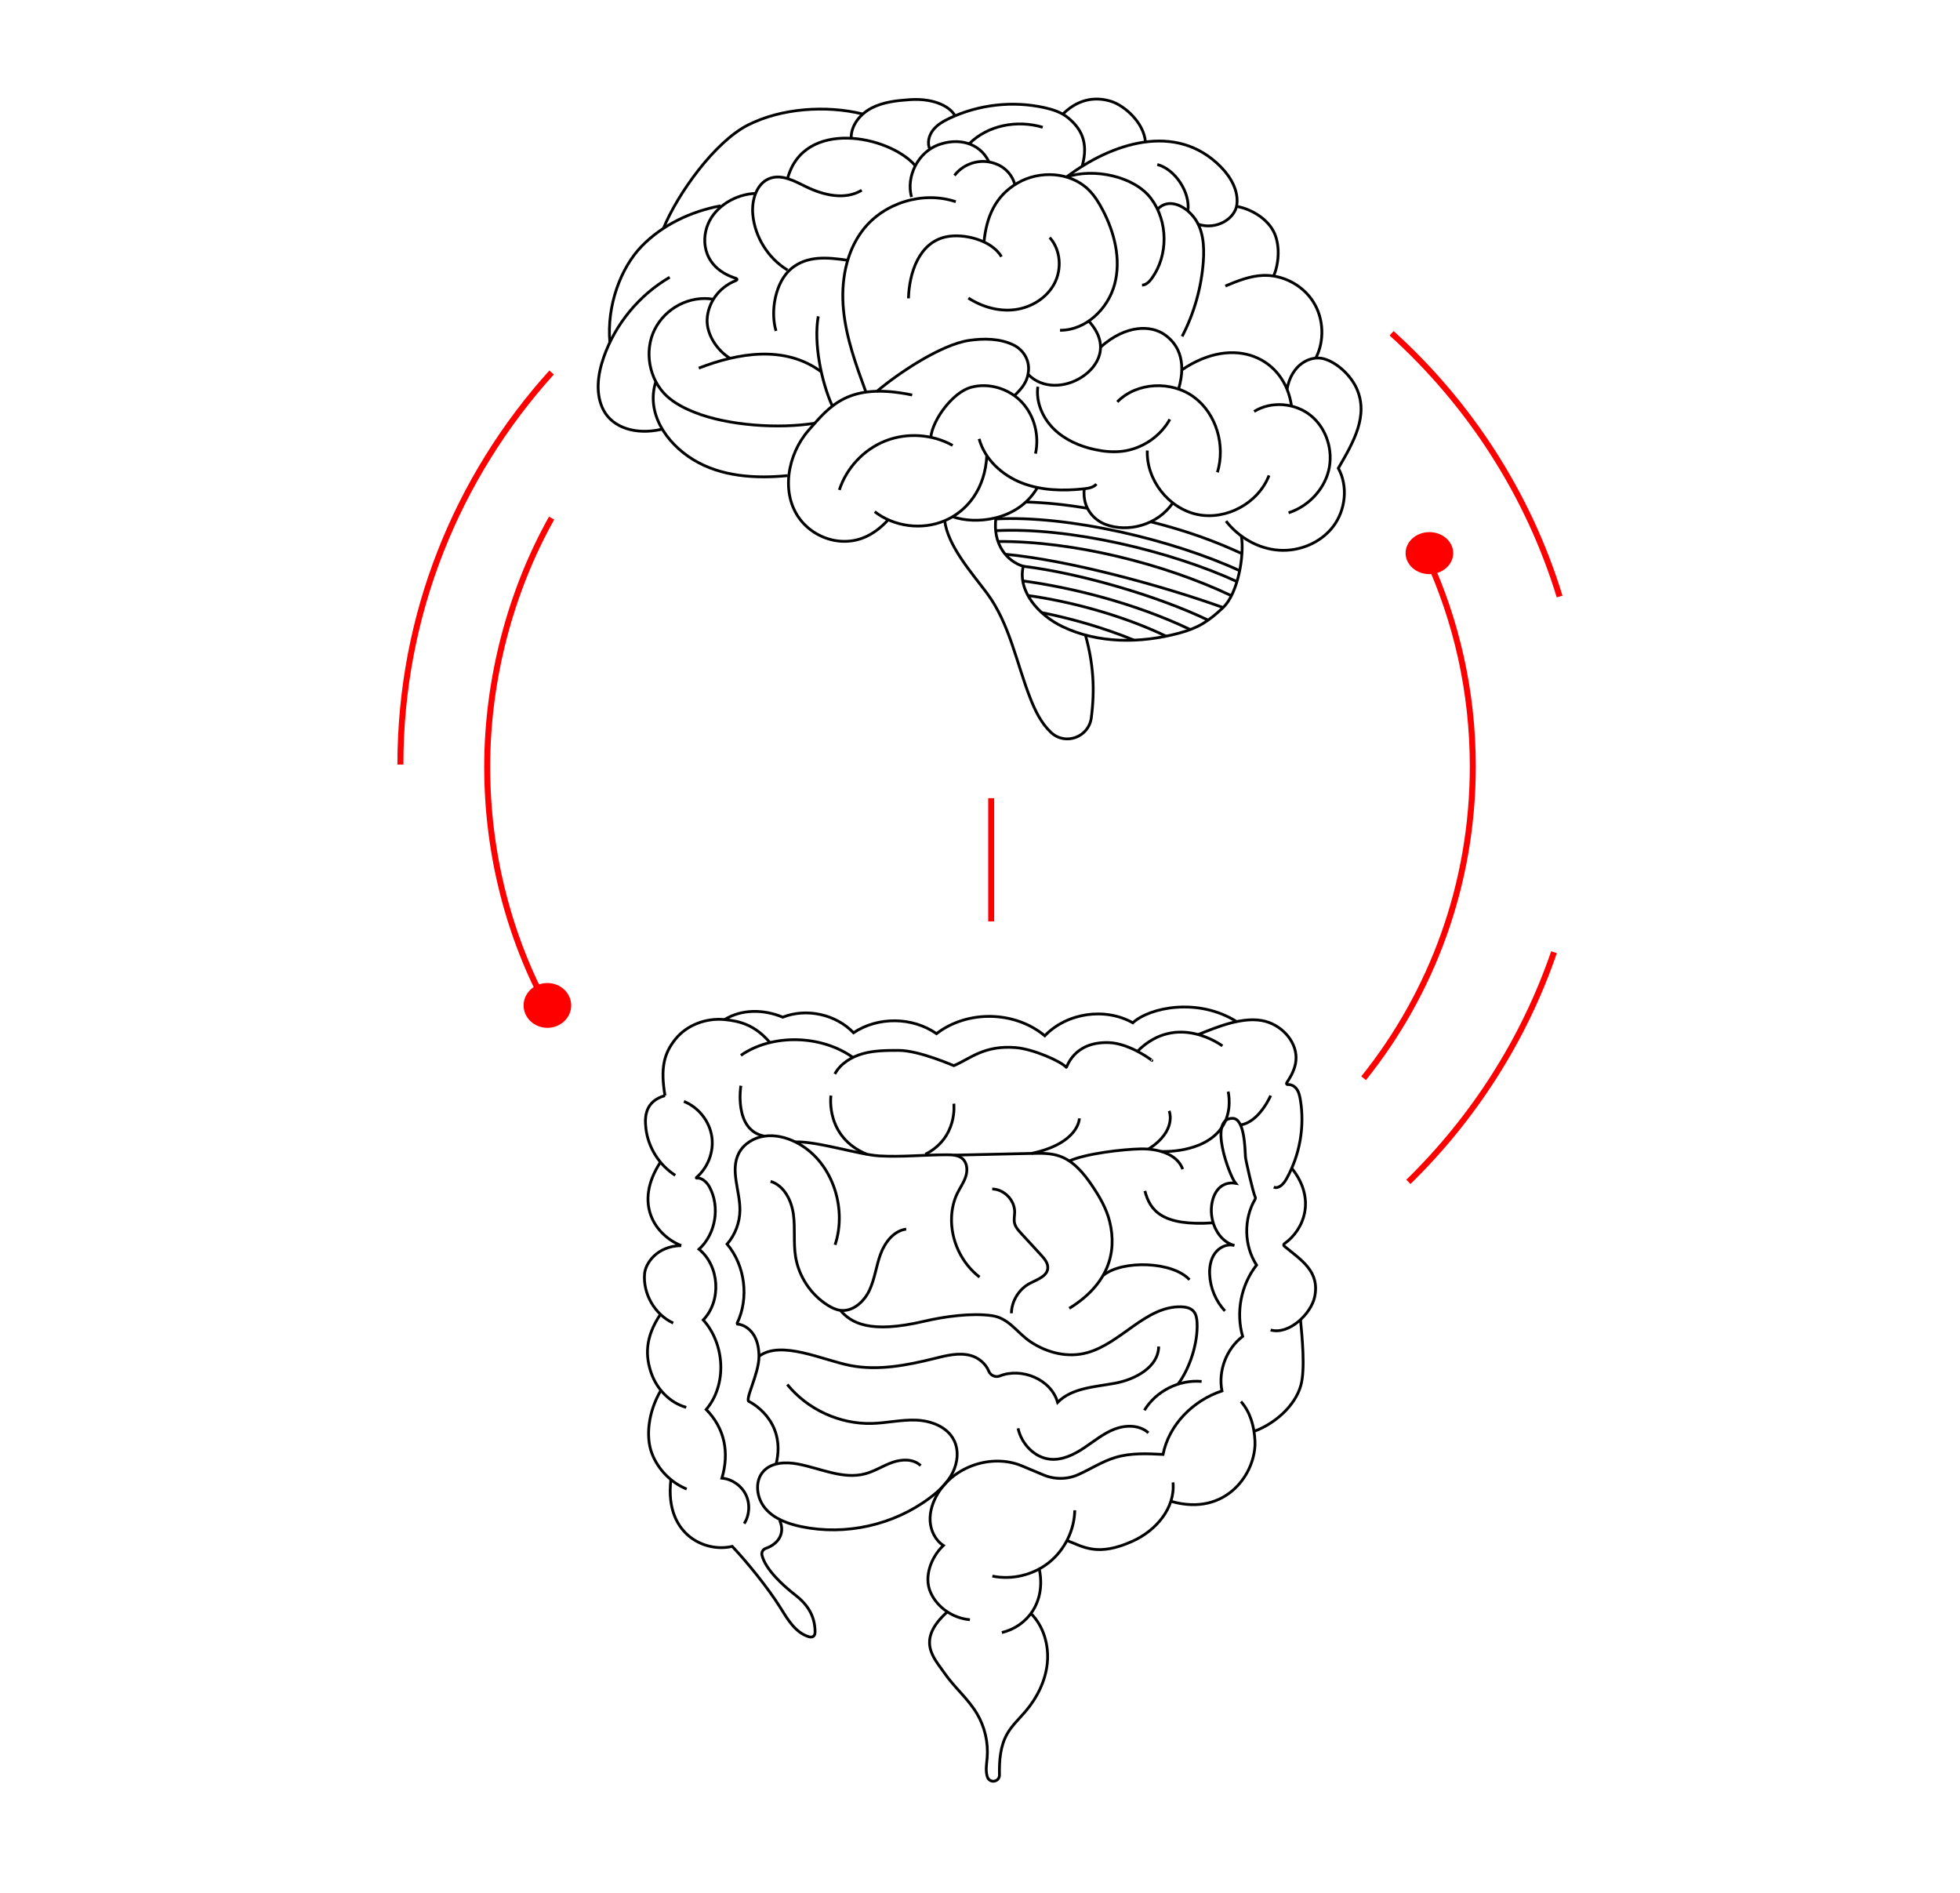 <svg xmlns="http://www.w3.org/2000/svg" fill="none" viewBox="0 0 700 676" height="676" width="700">
<path stroke-miterlimit="10" stroke-width="2.135" stroke="#FF0000" d="M354 329V285"></path>
<path stroke-miterlimit="10" stroke-width="2.135" stroke="#FF0000" d="M143 273C143 219.224 163.417 170.165 197 133"></path>
<path stroke-miterlimit="10" stroke-width="2.135" stroke="#FF0000" d="M555 340C544.287 371.258 526.293 399.236 503 422"></path>
<path stroke-miterlimit="10" stroke-width="2.135" stroke="#FF0000" d="M497 119C524.842 144.166 545.853 176.493 557 213"></path>
<path stroke-miterlimit="10" stroke-width="2.135" stroke="#FF0000" d="M195.606 360C181.838 334.455 174 305.054 174 273.77C174 242.485 182.37 211.129 197 185"></path>
<path stroke-miterlimit="10" stroke-width="2.135" stroke="#FF0000" d="M509.719 199C520.164 221.67 526 246.964 526 273.643C526 315.867 511.383 354.628 487 385"></path>
<path fill="#FF0000" d="M510.5 205C515.194 205 519 201.642 519 197.5C519 193.358 515.194 190 510.5 190C505.806 190 502 193.358 502 197.5C502 201.642 505.806 205 510.5 205Z"></path>
<path fill="#FF0000" d="M195.5 367C200.194 367 204 363.418 204 359C204 354.582 200.194 351 195.5 351C190.806 351 187 354.582 187 359C187 363.418 190.806 367 195.5 367Z"></path>
<path stroke-miterlimit="10" stroke="black" d="M274.87 372.149C269.529 365.879 264.009 364.566 258.788 364.055C252.247 363.415 245.333 365.934 241.213 371.052C237.092 376.171 235.842 381.445 237.493 391.192"></path>
<path stroke-miterlimit="10" stroke="black" d="M241.169 419.661C235.402 415.996 231.432 409.635 230.673 402.847C230.256 399.121 230.149 393.285 237.493 391.194"></path>
<path stroke-miterlimit="10" stroke="black" d="M243.302 444.758C234.126 441.116 226.128 429.861 235.872 414.962"></path>
<path stroke-miterlimit="10" stroke="black" d="M240.429 472.419C233.854 469.373 229.574 461.974 230.21 454.756C230.526 451.166 234.553 444.879 243.301 444.758"></path>
<path stroke-miterlimit="10" stroke="black" d="M245.089 502.522C239.238 500.899 234.568 496.002 232.586 490.263C230.605 484.525 230.15 477.752 235.872 469.297"></path>
<path stroke-miterlimit="10" stroke="black" d="M245.247 531.687C239.581 529.37 234.957 524.62 232.797 518.891C230.637 513.164 231.367 504.346 236.033 496.437"></path>
<path stroke-miterlimit="10" stroke="black" d="M239.604 528.309C238.316 539.165 242.177 545.397 246.369 548.729C250.561 552.061 256.296 553.362 261.516 552.162C266.892 557.824 274.553 567.349 278.669 573.981C281.301 578.222 284.071 582.986 288.896 584.427C289.221 584.523 289.561 584.569 289.894 584.511C290.955 584.324 291.117 583.345 291.1 582.506C290.993 576.835 288.361 572.845 283.87 569.385C279.898 566.323 273.378 560.468 272.141 555.314C271.894 554.284 272.464 553.223 273.469 552.879C277.973 551.342 280.538 547.438 278.447 542.883"></path>
<path stroke-miterlimit="10" stroke="black" d="M244.25 393.287C249.516 395.369 253.484 400.432 254.247 406.041C254.968 411.357 252.787 416.964 248.713 420.439C248.602 420.534 248.692 420.708 248.835 420.682C250.56 420.37 252.425 422.069 253.356 423.771C257.246 430.895 255.637 440.579 249.652 446.06C256.994 452.045 257.736 464.487 251.158 471.302C258.927 479.923 259.718 494.424 252.215 503.277C258.875 510.072 260.517 518.661 257.833 527.789C261.427 528.125 264.774 530.438 266.361 533.68C267.949 536.922 267.722 540.984 265.785 544.028"></path>
<path stroke-miterlimit="10" stroke="black" d="M258.789 364.056C264.985 360.229 272.824 360.394 279.545 363.196C288.067 359.862 298.493 362.154 304.833 368.755C313.567 362.936 325.866 363.07 334.47 369.082C345.498 360.575 362.446 360.906 373.132 369.841C381.029 361.619 394.635 359.61 404.571 365.203C410.595 359.675 427.862 356.093 441.7 364.802"></path>
<path stroke-miterlimit="10" stroke="black" d="M264.596 376.834C275.905 368.972 293.411 369.56 304.613 377.574"></path>
<path stroke-miterlimit="10" stroke="black" d="M427.932 369.406C434.733 366.665 444.398 362.614 452.01 364.707C458.24 366.42 463.529 372.438 462.816 378.859C462.501 381.688 461.128 384.268 459.526 386.641C459.339 386.918 459.555 387.298 459.888 387.264C460.96 387.157 462.128 387.7 462.851 388.548C463.82 389.682 464.171 391.209 464.416 392.679C466.018 402.348 464.206 412.546 459.373 421.072C458.423 422.75 456.695 424.601 454.908 423.88"></path>
<path stroke-miterlimit="10" stroke="black" d="M298.151 383.477C300.187 379.741 304.121 377.335 308.223 376.205C312.325 375.075 316.64 375.062 320.897 375.058C328.555 375.05 341.163 380.833 340.689 380.498C346.531 378.021 351.413 373.137 362.783 374.064C369.107 374.58 379.089 379.049 380.794 381.093C381.056 381.406 383.138 371.923 395.886 372.273C403.695 372.487 412.021 379.044 411.373 378.648"></path>
<path stroke-miterlimit="10" stroke="black" d="M338.341 575.532C326.923 585.743 333.677 592.101 337.204 597.255C340.731 602.41 345.71 606.495 348.903 611.863C351.701 616.564 352.999 622.145 352.561 627.597C352.389 629.746 351.959 631.942 352.5 634.028C352.548 634.217 352.609 634.404 352.678 634.586C353.561 636.893 357.002 636.234 356.952 633.764C356.845 628.582 357.231 623.355 359.799 618.938C361.492 616.028 364.012 613.706 366.197 611.144C370.368 606.251 373.401 600.241 374.036 593.843C374.671 587.445 372.723 580.674 368.194 576.111"></path>
<path stroke-miterlimit="10" stroke="black" d="M357.803 582.923C366.755 580.805 373.671 572.142 371.165 560.212"></path>
<path stroke-miterlimit="10" stroke="black" d="M354.419 562.767C361.432 564.208 369.046 562.377 374.641 557.91C380.236 553.444 383.702 546.421 383.849 539.264"></path>
<path stroke-miterlimit="10" stroke="black" d="M381.054 550.057C386.867 552.253 391.944 556.015 404.61 550.244C412.95 546.444 419.757 538.442 418.939 529.313"></path>
<path stroke-miterlimit="10" stroke="black" d="M461.338 417.136C470.227 428.204 465.62 439.226 458.71 444.07C458.41 444.279 458.391 444.716 458.672 444.95C464.67 449.927 471.447 453.892 469.518 463.085C468.273 469.024 460.419 476.729 453.803 474.892"></path>
<path stroke-miterlimit="10" stroke="black" d="M464.465 471.211C465.016 477.21 466.222 488.922 464.578 494.716C462.483 502.102 455.234 508.347 448.037 511.025"></path>
<path stroke-miterlimit="10" stroke="black" d="M443.192 500.444C446.568 504.232 447.943 509.357 448.197 514.423C448.768 525.808 437.991 541.76 418.281 536.077"></path>
<path stroke-miterlimit="10" stroke="black" d="M328.806 523.327C326.267 520.855 322.138 520.972 318.791 522.136C315.444 523.3 312.42 525.319 308.996 526.236C301.094 528.35 293.029 524.279 284.993 522.757C280.72 521.948 275.739 522.088 272.747 525.244C269.383 528.792 270.155 534.899 273.328 538.619C276.5 542.339 281.397 544.109 286.184 545.103C301.987 548.387 319.13 544.562 332.04 534.871C335.303 532.422 338.362 529.543 340.205 525.905C342.049 522.266 342.516 517.753 340.644 514.13C338.213 509.424 332.524 507.294 327.233 507.073C321.943 506.853 316.698 508.114 311.403 508.26C299.92 508.575 288.414 503.284 281.177 494.361"></path>
<path stroke-miterlimit="10" stroke="black" d="M271.062 484.288C278.917 478.366 293.978 485.689 303.635 487.567C313.585 489.503 323.856 487.525 333.691 485.074C337.923 484.019 342.364 482.872 346.584 483.977C349.431 484.724 352.061 486.913 353.112 489.551C353.741 491.13 355.494 491.927 357.073 491.298C364.821 488.207 375.397 492.443 377.718 500.735C382.895 495.513 391.047 495.24 398.275 493.888C405.503 492.537 413.705 488.146 413.814 480.792"></path>
<path stroke-miterlimit="10" stroke="black" d="M298.24 444.482C302.768 430.893 296.913 414.073 284.056 407.759C280.638 406.081 276.767 405.134 272.997 405.679C269.226 406.224 265.6 408.407 263.851 411.789C260.693 417.906 264.315 425.227 264.254 432.109C264.214 436.515 262.564 440.89 259.683 444.222C266.112 451.899 267.578 463.388 263.283 472.435L263.371 472.766C265.896 473.007 268.11 474.76 269.371 476.958C270.633 479.158 271.046 481.752 271.063 484.287C271.103 490.49 265.779 500.042 267.578 500.461C267.578 500.461 281.043 506.895 277.186 522.757"></path>
<path stroke-miterlimit="10" stroke="black" d="M275.212 421.834C280.027 423.306 282.673 428.586 283.359 433.575C284.045 438.564 283.332 443.672 284.118 448.646C285.24 455.726 289.541 462.239 295.612 466.047C296.994 466.915 298.497 467.66 300.116 467.868C304.578 468.442 308.596 464.797 310.509 460.725C312.421 456.653 312.914 452.062 314.47 447.839C316.026 443.616 319.184 439.455 323.644 438.87"></path>
<path stroke-miterlimit="10" stroke="black" d="M300.116 467.868C304 472.42 310.698 476.321 330.074 471.772C337.372 470.059 346.936 468.744 354.284 469.782C360.37 470.64 363.211 475.891 368.082 479.131C373.979 483.054 381.352 484.914 388.3 482.989C400.481 479.615 409.253 466.253 421.889 466.614C423.452 466.658 425.129 466.987 426.195 468.13C427.228 469.239 427.459 470.862 427.528 472.378C427.853 479.491 424.978 488.532 420.715 494.233"></path>
<path stroke-miterlimit="10" stroke="black" d="M363.586 510.002C364.808 515.553 369.441 520.5 375.101 521.033C379.372 521.435 383.499 519.424 387.075 517.052C390.65 514.681 394.001 511.864 398 510.308C401.999 508.752 406.971 508.729 410.146 511.615"></path>
<path stroke-miterlimit="10" stroke="black" d="M429.149 493.269C421.149 492.525 412.891 496.679 408.72 503.547"></path>
<path stroke-miterlimit="10" stroke="black" d="M284.056 407.759C291.484 407.369 306.775 412.295 313.987 412.725C321.848 413.195 330.157 412.329 338.075 412.333C340.082 412.333 342.286 412.408 343.779 413.748C345.475 415.271 345.612 417.942 344.909 420.111C344.207 422.279 342.831 424.156 341.841 426.211C340.587 428.817 339.967 431.703 339.845 434.593C339.503 442.769 343.349 451.012 349.835 456.003"></path>
<path stroke-miterlimit="10" stroke="black" d="M361.212 468.923C361.298 464.561 363.888 460.336 367.734 458.279C370.338 456.884 373.943 455.804 374.203 452.862C374.363 451.048 373.048 449.477 371.815 448.137C369.441 445.556 367.067 442.972 364.691 440.391C363.689 439.301 362.647 438.139 362.328 436.692C362.047 435.415 362.37 434.09 362.38 432.781C362.416 428.532 358.616 424.626 354.37 424.544"></path>
<path stroke-miterlimit="10" stroke="black" d="M340.652 412.462C347.671 412.288 361.393 412.017 368.41 411.843C371.742 411.762 375.156 411.69 378.312 412.766C383.401 414.502 387.048 418.942 390.062 423.396C392.735 427.347 395.17 431.551 396.311 436.181C399.028 447.22 395.824 458.573 381.885 467.167"></path>
<path stroke-miterlimit="10" stroke="black" d="M424.82 456.956C418.883 450.4 400.897 449.807 394.032 455.379"></path>
<path stroke-miterlimit="10" stroke="black" d="M381.889 414.545C387.792 411.888 400.936 410.366 407.408 410.232C413.34 410.108 420.355 411.903 422.399 417.472"></path>
<path stroke-miterlimit="10" stroke="black" d="M437.468 468.084C434.205 464.57 432.238 459.877 432.024 455.087C431.904 452.428 432.355 449.643 433.913 447.485C435.471 445.328 438.321 443.977 440.873 444.728C435.153 443.17 432.039 436.482 432.701 430.59C432.957 428.31 433.706 426.004 435.293 424.349C436.864 422.716 439.072 422.126 441.27 422.497C439.003 419.69 431.374 399.143 440.255 399.323C444.583 399.412 444.621 410.534 444.809 413.118C444.893 414.273 447.473 425.66 448.311 427.505C448.408 427.715 448.387 427.956 448.272 428.155C444.09 435.281 444.273 444.77 448.766 451.711C443.226 458.778 441.322 468.55 443.803 477.179C437.992 481.616 435.008 489.472 436.409 496.648C426.108 500.049 417.498 508.68 415.367 519.316C409.67 519.027 403.84 518.75 398.38 520.394C393.737 521.791 389.543 524.525 385.135 526.513C381.029 528.365 376.315 528.317 372.217 526.45C371.647 526.19 365.297 523.54 364.653 523.284C354.074 519.077 340.766 523.573 334.907 533.335C333.139 536.277 331.999 539.682 332.19 543.109C332.38 546.536 334.037 549.966 336.916 551.833C332.544 555.972 329.904 562.966 332.301 568.491C334.698 574.017 340.401 577.846 346.403 578.341"></path>
<path stroke-miterlimit="10" stroke="black" d="M408.896 425.247C410.702 432.194 414.963 437.892 433.286 436.621"></path>
<path stroke-miterlimit="10" stroke="black" d="M436.573 373.462C436.573 373.462 420.359 361.182 406.229 375.383"></path>
<path stroke-miterlimit="10" stroke="black" d="M264.596 387.671C264.596 387.671 261.937 403.6 272.997 405.68"></path>
<path stroke-miterlimit="10" stroke="black" d="M296.767 391.193C296.767 391.193 294.611 405.969 309.618 412.153"></path>
<path stroke-miterlimit="10" stroke="black" d="M340.651 394.085C340.651 394.085 342.178 406.201 330.475 412.153"></path>
<path stroke-miterlimit="10" stroke="black" d="M385.485 399.328C385.485 399.328 385.514 408.163 368.411 411.845"></path>
<path stroke-miterlimit="10" stroke="black" d="M417.553 396.673C417.553 396.673 420.527 403.694 410.145 410.312"></path>
<path stroke-miterlimit="10" stroke="black" d="M438.621 389.776C438.621 389.776 440.372 396.812 436.304 402.665C429.828 411.979 414.734 411.145 414.734 411.145"></path>
<path stroke-miterlimit="10" stroke="black" d="M453.805 391.193C453.805 391.193 449.753 400.678 443.028 401.672"></path>
<path stroke-miterlimit="10" stroke="black" d="M217.816 122.332C216.621 109.126 221.72 95.573 229.189 87.9C236.659 80.224 246.821 75.471 257.347 73.494"></path>
<path stroke-miterlimit="10" stroke="black" d="M236.951 81.528C241.999 69.2 255.214 50.711 267.085 44.664C278.956 38.617 295.034 37.511 307.975 40.675"></path>
<path stroke-miterlimit="10" stroke="black" d="M239.167 99.004C228.284 105.35 219.775 115.665 215.612 127.556C213.454 133.72 212.519 140.83 215.612 146.583C218.904 152.7 227.03 155.399 236.253 153.288"></path>
<path stroke-miterlimit="10" stroke="black" d="M281.296 169.829C269.776 170.963 257.535 170.194 247.65 164.169C237.763 158.147 230.671 147.327 234.215 136.306"></path>
<path stroke-miterlimit="10" stroke="black" d="M291.005 151.11C278.267 153.177 260.09 152.019 248.102 147.241C244.484 145.801 240.931 144.025 238.082 141.368C231.798 135.502 229.966 125.39 233.794 117.695C237.622 109.997 246.319 105.393 254.788 106.865"></path>
<path stroke-miterlimit="10" stroke="black" d="M260.745 127.944C256.153 125.184 252.335 119.453 252.546 114.099C252.756 108.745 256.173 102.752 262.991 100.1C263.31 99.978 263.288 99.524 262.962 99.424C251.422 95.846 250.214 86.272 252.889 79.946C255.563 73.62 262.724 69.327 269.795 69.067"></path>
<path stroke-miterlimit="10" stroke="black" d="M302.751 92.94C295.495 91.869 288.341 91.203 282.669 95.852C276.882 100.596 275.04 111.163 277.148 118.158"></path>
<path stroke-miterlimit="10" stroke="black" d="M309.219 139.872C305.746 130.396 302.246 120.796 301.257 110.754C300.267 100.713 302.048 90.013 308.239 82.046C315.783 72.338 329.689 68.128 341.351 72.024"></path>
<path stroke-miterlimit="10" stroke="black" d="M325.774 141.04C303.027 136.308 296.454 144.907 288.817 153.601C281.181 162.296 278.725 176.309 285.773 185.486C289.236 189.997 294.707 192.905 300.382 193.257C306.057 193.61 311.746 191.582 317.222 185.592"></path>
<path stroke-miterlimit="10" stroke="black" d="M312.395 182.708C319.362 188.093 329.284 189.372 337.388 185.931C345.494 182.49 351.859 174.513 352.428 162.664"></path>
<path stroke-miterlimit="10" stroke="black" d="M357.657 91.656C354.177 85.736 344.243 83.228 337.895 84.561C328.185 86.599 324.699 97.526 324.457 106.532"></path>
<path stroke-miterlimit="10" stroke="black" d="M345.854 106.426C350.77 109.593 356.736 111.317 362.533 110.56C368.33 109.803 373.87 106.392 376.586 101.214C379.302 96.037 378.807 89.169 374.898 84.817"></path>
<path stroke-miterlimit="10" stroke="black" d="M292.237 112.953C290.534 122.382 293.297 136.288 297.274 145.005"></path>
<path stroke-miterlimit="10" stroke="black" d="M249.569 131.444C263.499 126.046 280.344 123.085 293.317 132.769"></path>
<path stroke-miterlimit="10" stroke="black" d="M370.652 138.079C369.927 143.587 372.372 149.223 376.322 153.126C380.272 157.03 385.58 159.345 391.009 160.518C394.225 161.213 397.548 161.534 400.816 161.137C407.844 160.283 414.354 155.909 417.805 149.727"></path>
<path stroke-miterlimit="10" stroke="black" d="M367.155 133.631C372.244 138.929 380.395 138.478 386.282 134.699C392.17 130.92 396.718 123.296 388.834 114.639"></path>
<path stroke-miterlimit="10" stroke="black" d="M378.58 117.926C387.755 118.005 395.758 110.295 398.1 101.424C400.441 92.554 398.041 83.005 393.772 74.886C392.413 72.302 390.848 69.789 388.766 67.742C382.252 61.333 371.258 60.759 363.372 65.376C355.485 69.993 352.289 77.379 351.422 86.478"></path>
<path stroke-miterlimit="10" stroke="black" d="M303.995 49.346C303.87 44.732 307.287 40.605 311.401 38.513C315.516 36.422 320.237 35.907 324.842 35.589C334.53 34.92 339.821 38.731 341.055 41.371"></path>
<path stroke-miterlimit="10" stroke="black" d="M325.539 70.348C323.516 62.969 327.9 54.404 335.071 51.732C342.242 49.06 349.918 50.919 353.217 57.826"></path>
<path stroke-miterlimit="10" stroke="black" d="M340.889 62.655C343.681 58.94 348.645 56.997 353.217 57.828C357.79 58.658 361.172 61.467 362.478 65.927"></path>
<path stroke-miterlimit="10" stroke="black" d="M346.117 51.36C352.827 44.652 363.309 42.735 372.4 45.446"></path>
<path stroke-miterlimit="10" stroke="black" d="M332.14 53.383C331.038 51.174 331.714 48.394 333.232 46.447C334.751 44.5 336.975 43.241 339.211 42.191C349.656 37.285 361.735 35.943 373.001 38.436C376.04 39.109 379.104 40.096 381.494 42.09C385.641 45.548 389.04 50.358 386.473 59.376"></path>
<path stroke-miterlimit="10" stroke="black" d="M379.764 40.566C386.041 34.494 392.487 34.8 396.966 36.238C401.448 37.675 408.479 43.588 409.099 50.69"></path>
<path stroke-miterlimit="10" stroke="black" d="M380.899 63.21C396.821 51.212 419.996 43.267 436.018 59.6C439.548 63.198 442.352 68.044 441.737 73.048C441.122 78.052 434.542 82.247 427.941 80.082"></path>
<path stroke-miterlimit="10" stroke="black" d="M413.404 74.739C417.124 70.663 422.936 73.188 426.345 77.528C429.754 81.865 430.161 87.827 429.761 93.33C429.085 102.646 426.492 111.818 422.191 120.111"></path>
<path stroke-miterlimit="10" stroke="black" d="M380.899 63.209C390.468 59.923 405.072 62.817 411.121 70.926C417.17 79.035 417.297 91.073 411.42 99.307C410.545 100.531 409.37 101.768 407.866 101.81"></path>
<path stroke-miterlimit="10" stroke="black" d="M413.321 58.747C419.735 60.422 425.167 68.781 424.246 75.345"></path>
<path stroke-miterlimit="10" stroke="black" d="M441.625 73.691C446.726 74.568 452.271 77.882 454.74 82.43C457.209 86.978 456.907 93.811 454.86 98.564"></path>
<path stroke-miterlimit="10" stroke="black" d="M437.621 102.132C441.936 100.317 446.384 98.529 451.062 98.34C458.137 98.056 465.237 101.784 469.021 107.767C472.805 113.75 473.131 121.764 469.842 128.033"></path>
<path stroke-miterlimit="10" stroke="black" d="M422.064 132.099C441.062 119.165 458.952 128.033 461.247 145.008"></path>
<path stroke-miterlimit="10" stroke="black" d="M447.904 146.925C454.049 143.1 462.589 143.845 468.195 148.422C473.801 152.999 476.252 160.981 474.518 168.007C472.784 175.034 467.095 180.86 460.213 183.101"></path>
<path stroke-miterlimit="10" stroke="black" d="M409.752 160.864C409.368 171.393 417.391 181.606 427.714 183.722C438.034 185.838 449.43 179.605 453.219 169.772"></path>
<path stroke-miterlimit="10" stroke="black" d="M434.794 168.646C437.696 159.09 434.463 147.748 426.438 141.806C418.41 135.865 406.015 136.367 399.032 143.503"></path>
<path stroke-miterlimit="10" stroke="black" d="M420.903 138.982C424.136 128.032 420.08 122.227 415.618 119.276C411.156 116.325 402.39 115.647 393.044 123.956"></path>
<path stroke-miterlimit="10" stroke="black" d="M418.863 179.573C413.404 187.55 402.77 190.288 394.742 187.217C390.906 185.75 386.481 181.579 387.228 174.525"></path>
<path stroke-miterlimit="10" stroke="black" d="M349.688 156.704C351.667 163.998 357.846 169.655 364.88 172.418C371.914 175.178 379.716 175.364 387.225 174.526C388.808 174.35 390.532 174.054 391.573 172.849"></path>
<path stroke-miterlimit="10" stroke="black" d="M340.23 184.488C347.974 187.26 363.379 186.283 370.525 174.079"></path>
<path stroke-miterlimit="10" stroke="black" d="M337.389 185.933C338.548 194.95 346.931 204.404 352.385 211.678C360.619 222.657 363.007 236.798 368.052 249.56C369.769 253.9 371.882 258.215 375.262 261.434C375.296 261.465 375.331 261.497 375.365 261.529C380.462 266.302 388.825 263.246 389.744 256.322C391.059 246.401 390.53 236.938 387.652 226.757"></path>
<path stroke-miterlimit="10" stroke="black" d="M355.667 185.058C354.521 194.352 359.615 200.401 365.439 202.199C363.348 211.204 371.065 219.695 379.394 223.704C392.198 229.866 407.336 229.759 421.061 226.078C428.016 224.211 431.587 221.88 436.821 216.935C442.057 211.99 444.548 198.344 443.328 191.247"></path>
<path stroke-miterlimit="10" stroke="black" d="M459.655 138.983C461.245 130.029 468.066 126.792 472.814 128.119C477.563 129.446 482.373 134.053 484.435 138.533C488.944 148.327 483.409 157.868 477.975 167.18C481.511 173.645 480.588 182.144 476.121 188.005C471.654 193.868 464.012 196.993 456.663 196.451C449.313 195.91 442.397 191.884 437.868 186.07"></path>
<path stroke-miterlimit="10" stroke="black" d="M439.796 212.716C415.744 201.252 383.082 193.162 356.438 193.346"></path>
<path stroke-miterlimit="10" stroke="black" d="M355.596 189.493C381.808 188.119 418.092 196.754 441.936 207.734"></path>
<path stroke-miterlimit="10" stroke="black" d="M355.596 185.305C381.808 183.931 418.895 192.794 442.74 203.771"></path>
<path stroke-miterlimit="10" stroke="black" d="M410.989 186.312C423.955 189.581 433.678 193.14 443.736 197.773"></path>
<path stroke-miterlimit="10" stroke="black" d="M366.384 179.236C373.722 179.481 380.398 180.16 388.387 181.497"></path>
<path stroke-miterlimit="10" stroke="black" d="M359.021 197.908C381.837 200.024 415.258 209.189 436.822 216.935"></path>
<path stroke-miterlimit="10" stroke="black" d="M365.441 202.196C385.467 204.638 413.294 212.696 431.479 221.432"></path>
<path stroke-miterlimit="10" stroke="black" d="M281.257 96.427C274.336 92.234 269.592 84.637 268.857 76.58C268.39 71.437 270.195 65.326 275.076 63.641C279.359 62.164 283.853 64.707 287.924 66.695C294.142 69.732 301.859 71.53 307.766 67.922"></path>
<path stroke-miterlimit="10" stroke="black" d="M281.272 63.771C287.006 42.222 317.576 48.34 326.909 59.177"></path>
<path stroke-miterlimit="10" stroke="black" d="M340.23 159.044C332.997 155.007 323.948 154.395 316.241 157.425C308.533 160.454 302.318 167.062 299.768 174.941"></path>
<path stroke-miterlimit="10" stroke="black" d="M313.076 139.817C320.81 133.248 336.147 122.984 346.188 121.534C351.456 120.773 357.079 120.856 361.853 123.124C365.311 124.765 367.569 128.279 367.336 132.1C367.069 136.503 364.762 138.825 362.291 141.286"></path>
<path stroke-miterlimit="10" stroke="black" d="M332.412 156.138C333.176 149.577 340.428 140.018 346.803 138.286C353.178 136.555 360.381 138.769 364.912 143.576C369.443 148.384 371.235 155.525 369.825 161.976"></path>
<path stroke-miterlimit="10" stroke="black" d="M365.276 207.421C381.824 209.625 404.721 215.074 425.061 224.773"></path>
<path stroke-miterlimit="10" stroke="black" d="M366.9 212.615C380.488 214.432 399.775 219.162 416.475 227.16"></path>
<path stroke-miterlimit="10" stroke="black" d="M372.034 218.741C382.147 220.745 393.875 223.992 405.002 228.579"></path>
</svg>
